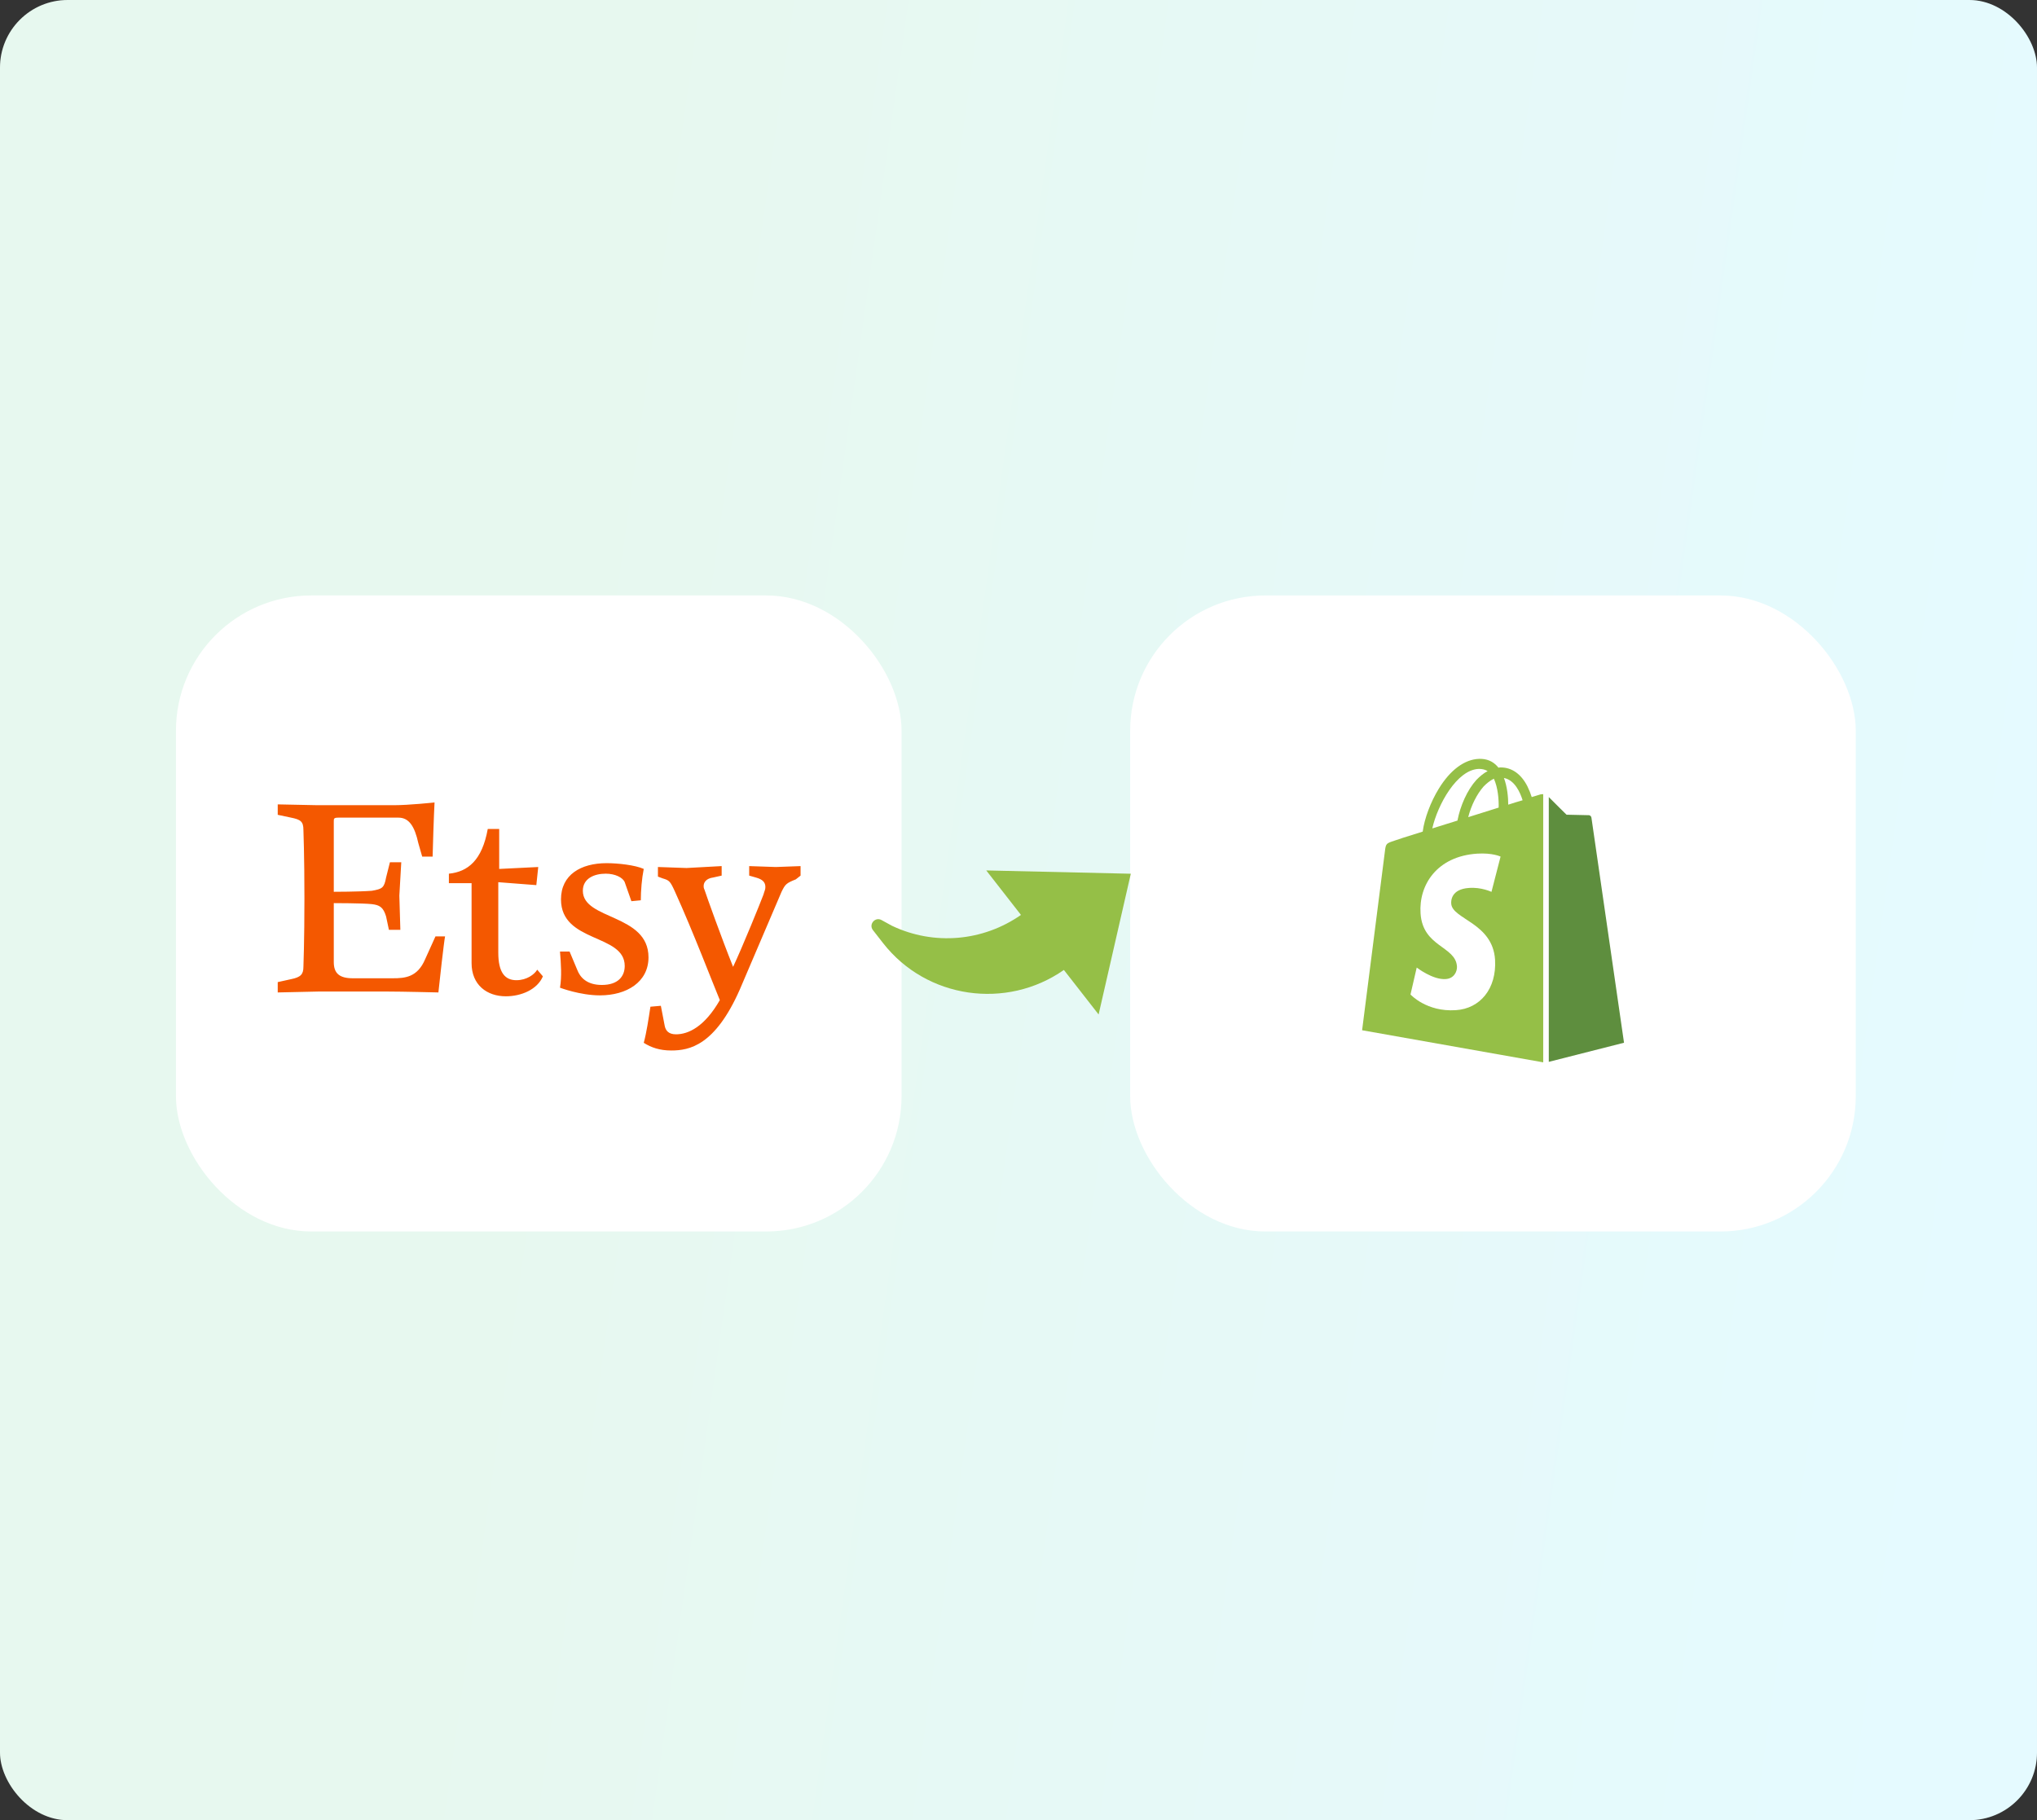 <svg width="301" height="269" viewBox="0 0 301 269" fill="none" xmlns="http://www.w3.org/2000/svg">
<rect x="0" y="0" width="301" height="269" fill="#333333" stroke="none"/>
<rect width="301" height="269" rx="10" fill="white"/>
<rect opacity="0.1" width="301" height="269" rx="10" fill="url(#paint0_linear_13939_11402)"/>
<rect x="26" y="88" width="107.219" height="94" rx="20" fill="white"/>
<rect x="167" y="88" width="107.219" height="94" rx="20" fill="white"/>
<path d="M227.646 117.399C227.646 117.399 227.15 117.543 226.336 117.797C226.194 117.326 225.982 116.783 225.699 116.204C224.778 114.394 223.398 113.417 221.77 113.417C221.663 113.417 221.557 113.417 221.416 113.453C221.38 113.381 221.309 113.344 221.274 113.272C220.566 112.476 219.646 112.114 218.548 112.15C216.424 112.222 214.3 113.779 212.601 116.566C211.398 118.521 210.477 120.982 210.229 122.901C207.787 123.661 206.088 124.204 206.052 124.24C204.813 124.638 204.778 124.675 204.636 125.869C204.53 126.774 201.273 152.258 201.273 152.258L228.035 157V117.362C227.823 117.362 227.717 117.399 227.646 117.399ZM221.451 119.353C220.035 119.788 218.477 120.295 216.955 120.765C217.38 119.064 218.23 117.362 219.221 116.24C219.61 115.842 220.141 115.372 220.743 115.082C221.345 116.385 221.486 118.159 221.451 119.353ZM218.548 113.634C219.044 113.634 219.469 113.743 219.823 113.96C219.256 114.249 218.69 114.72 218.159 115.263C216.814 116.747 215.787 119.064 215.362 121.272C214.088 121.67 212.814 122.068 211.645 122.43C212.424 118.955 215.291 113.706 218.548 113.634ZM214.442 133.543C214.584 135.86 220.566 136.367 220.92 141.833C221.168 146.14 218.69 149.072 215.115 149.29C210.796 149.579 208.424 146.973 208.424 146.973L209.344 142.991C209.344 142.991 211.716 144.837 213.628 144.692C214.867 144.62 215.327 143.57 215.291 142.846C215.115 139.806 210.229 139.987 209.911 134.991C209.628 130.792 212.318 126.557 218.265 126.159C220.566 126.014 221.734 126.593 221.734 126.593L220.389 131.806C220.389 131.806 218.867 131.082 217.061 131.227C214.442 131.408 214.407 133.109 214.442 133.543ZM222.867 118.919C222.867 117.833 222.725 116.276 222.23 114.973C223.858 115.299 224.637 117.145 224.991 118.267C224.354 118.448 223.646 118.666 222.867 118.919Z" fill="#95BF47"/>
<path d="M228.859 156.928L239.975 154.104C239.975 154.104 235.196 121.055 235.16 120.838C235.125 120.621 234.948 120.476 234.771 120.476C234.594 120.476 231.479 120.403 231.479 120.403C231.479 120.403 229.567 118.521 228.859 117.797V156.928Z" fill="#5E8E3E"/>
<path d="M49.322 121.405V131.795C49.322 131.795 52.983 131.795 54.943 131.647C56.483 131.377 56.767 131.228 57.051 129.687L57.618 127.43H59.294L59.01 132.363L59.159 137.416H57.469L57.051 135.443C56.632 134.039 56.065 133.753 54.943 133.618C53.538 133.47 49.322 133.47 49.322 133.47V142.185C49.322 143.86 50.172 144.576 52.132 144.576H58.036C59.861 144.576 61.684 144.428 62.82 141.766L64.347 138.388H65.766C65.617 139.09 64.915 145.279 64.78 146.671C64.78 146.671 59.443 146.536 57.199 146.536H47.078L41.039 146.671V145.144L42.999 144.711C44.417 144.428 44.835 144.009 44.835 142.887C44.835 142.887 44.984 139.09 44.984 132.766C44.984 126.457 44.835 122.659 44.835 122.659C44.835 121.401 44.417 121.118 42.999 120.834L41.039 120.419V118.878L46.944 118.999H58.185C60.428 118.999 64.211 118.594 64.211 118.594C64.211 118.594 64.076 120.972 63.927 126.593H62.386L61.819 124.62C61.266 122.093 60.427 120.836 58.874 120.836H50.038C49.322 120.837 49.322 120.972 49.322 121.405ZM72.075 122.513H73.764V128.418L79.534 128.134L79.251 130.81L73.63 130.377V140.782C73.63 143.727 74.615 144.862 76.305 144.862C77.832 144.862 78.967 144.011 79.385 143.309L80.222 144.294C79.385 146.254 77.007 147.24 74.75 147.24C71.954 147.24 69.683 145.564 69.683 142.335V130.524H66.331V129.12C69.143 128.836 71.238 127.147 72.075 122.513ZM84.167 140.631L85.288 143.307C85.707 144.428 86.692 145.564 88.936 145.564C91.328 145.564 92.313 144.294 92.313 142.754C92.313 137.97 82.896 139.376 82.896 132.916C82.896 129.269 85.842 127.565 89.638 127.565C91.328 127.565 93.854 127.849 95.124 128.416C94.84 129.82 94.691 131.645 94.691 133.051L93.299 133.186L92.313 130.376C92.03 129.687 90.895 129.118 89.503 129.118C87.813 129.118 86.125 129.82 86.125 131.645C86.125 135.996 95.826 135.023 95.826 141.482C95.826 145.144 92.597 147.103 88.652 147.103C85.707 147.103 82.748 145.969 82.748 145.969C83.031 144.293 82.896 142.47 82.748 140.631H84.167ZM95.126 154.116C95.544 152.575 95.828 150.618 96.111 148.779L97.652 148.644L98.219 151.589C98.354 152.292 98.773 152.859 99.895 152.859C101.72 152.859 104.112 151.738 106.367 147.805C105.368 145.413 102.422 137.698 99.747 131.794C99.044 130.241 98.91 130.104 97.936 129.82L97.22 129.551V128.132L101.449 128.281L106.637 127.997V129.404L105.368 129.687C104.382 129.822 103.975 130.376 103.975 130.945C103.975 131.093 103.975 131.228 104.11 131.512C104.38 132.363 106.637 138.674 108.327 142.888C109.719 139.943 112.394 133.336 112.813 132.214C112.962 131.647 113.097 131.512 113.097 131.093C113.097 130.377 112.678 129.959 111.704 129.689L110.705 129.404V127.999L114.65 128.134L118.297 127.999V129.404L117.595 129.957C116.191 130.524 116.042 130.659 115.487 131.794L109.312 146.251C105.651 154.547 101.855 155.249 99.192 155.249C97.504 155.251 96.234 154.818 95.126 154.116Z" fill="#F45800"/>
<path d="M157.205 143.346C148.733 149.272 136.915 147.621 130.484 139.376L128.993 137.464C128.324 136.607 129.311 135.449 130.263 135.973L131.791 136.813C138.014 139.778 145.263 139.124 150.864 135.215L145.735 128.639L167.095 129.128L162.338 149.926L157.205 143.346Z" fill="#95BF47"/>
<defs>
<linearGradient id="paint0_linear_13939_11402" x1="-4.575" y1="32.453" x2="327.744" y2="79.303" gradientUnits="userSpaceOnUse">
<stop offset="0.285" stop-color="#15C064"/>
<stop offset="0.918" stop-color="#00D1FF"/>
</linearGradient>
</defs>
</svg>
